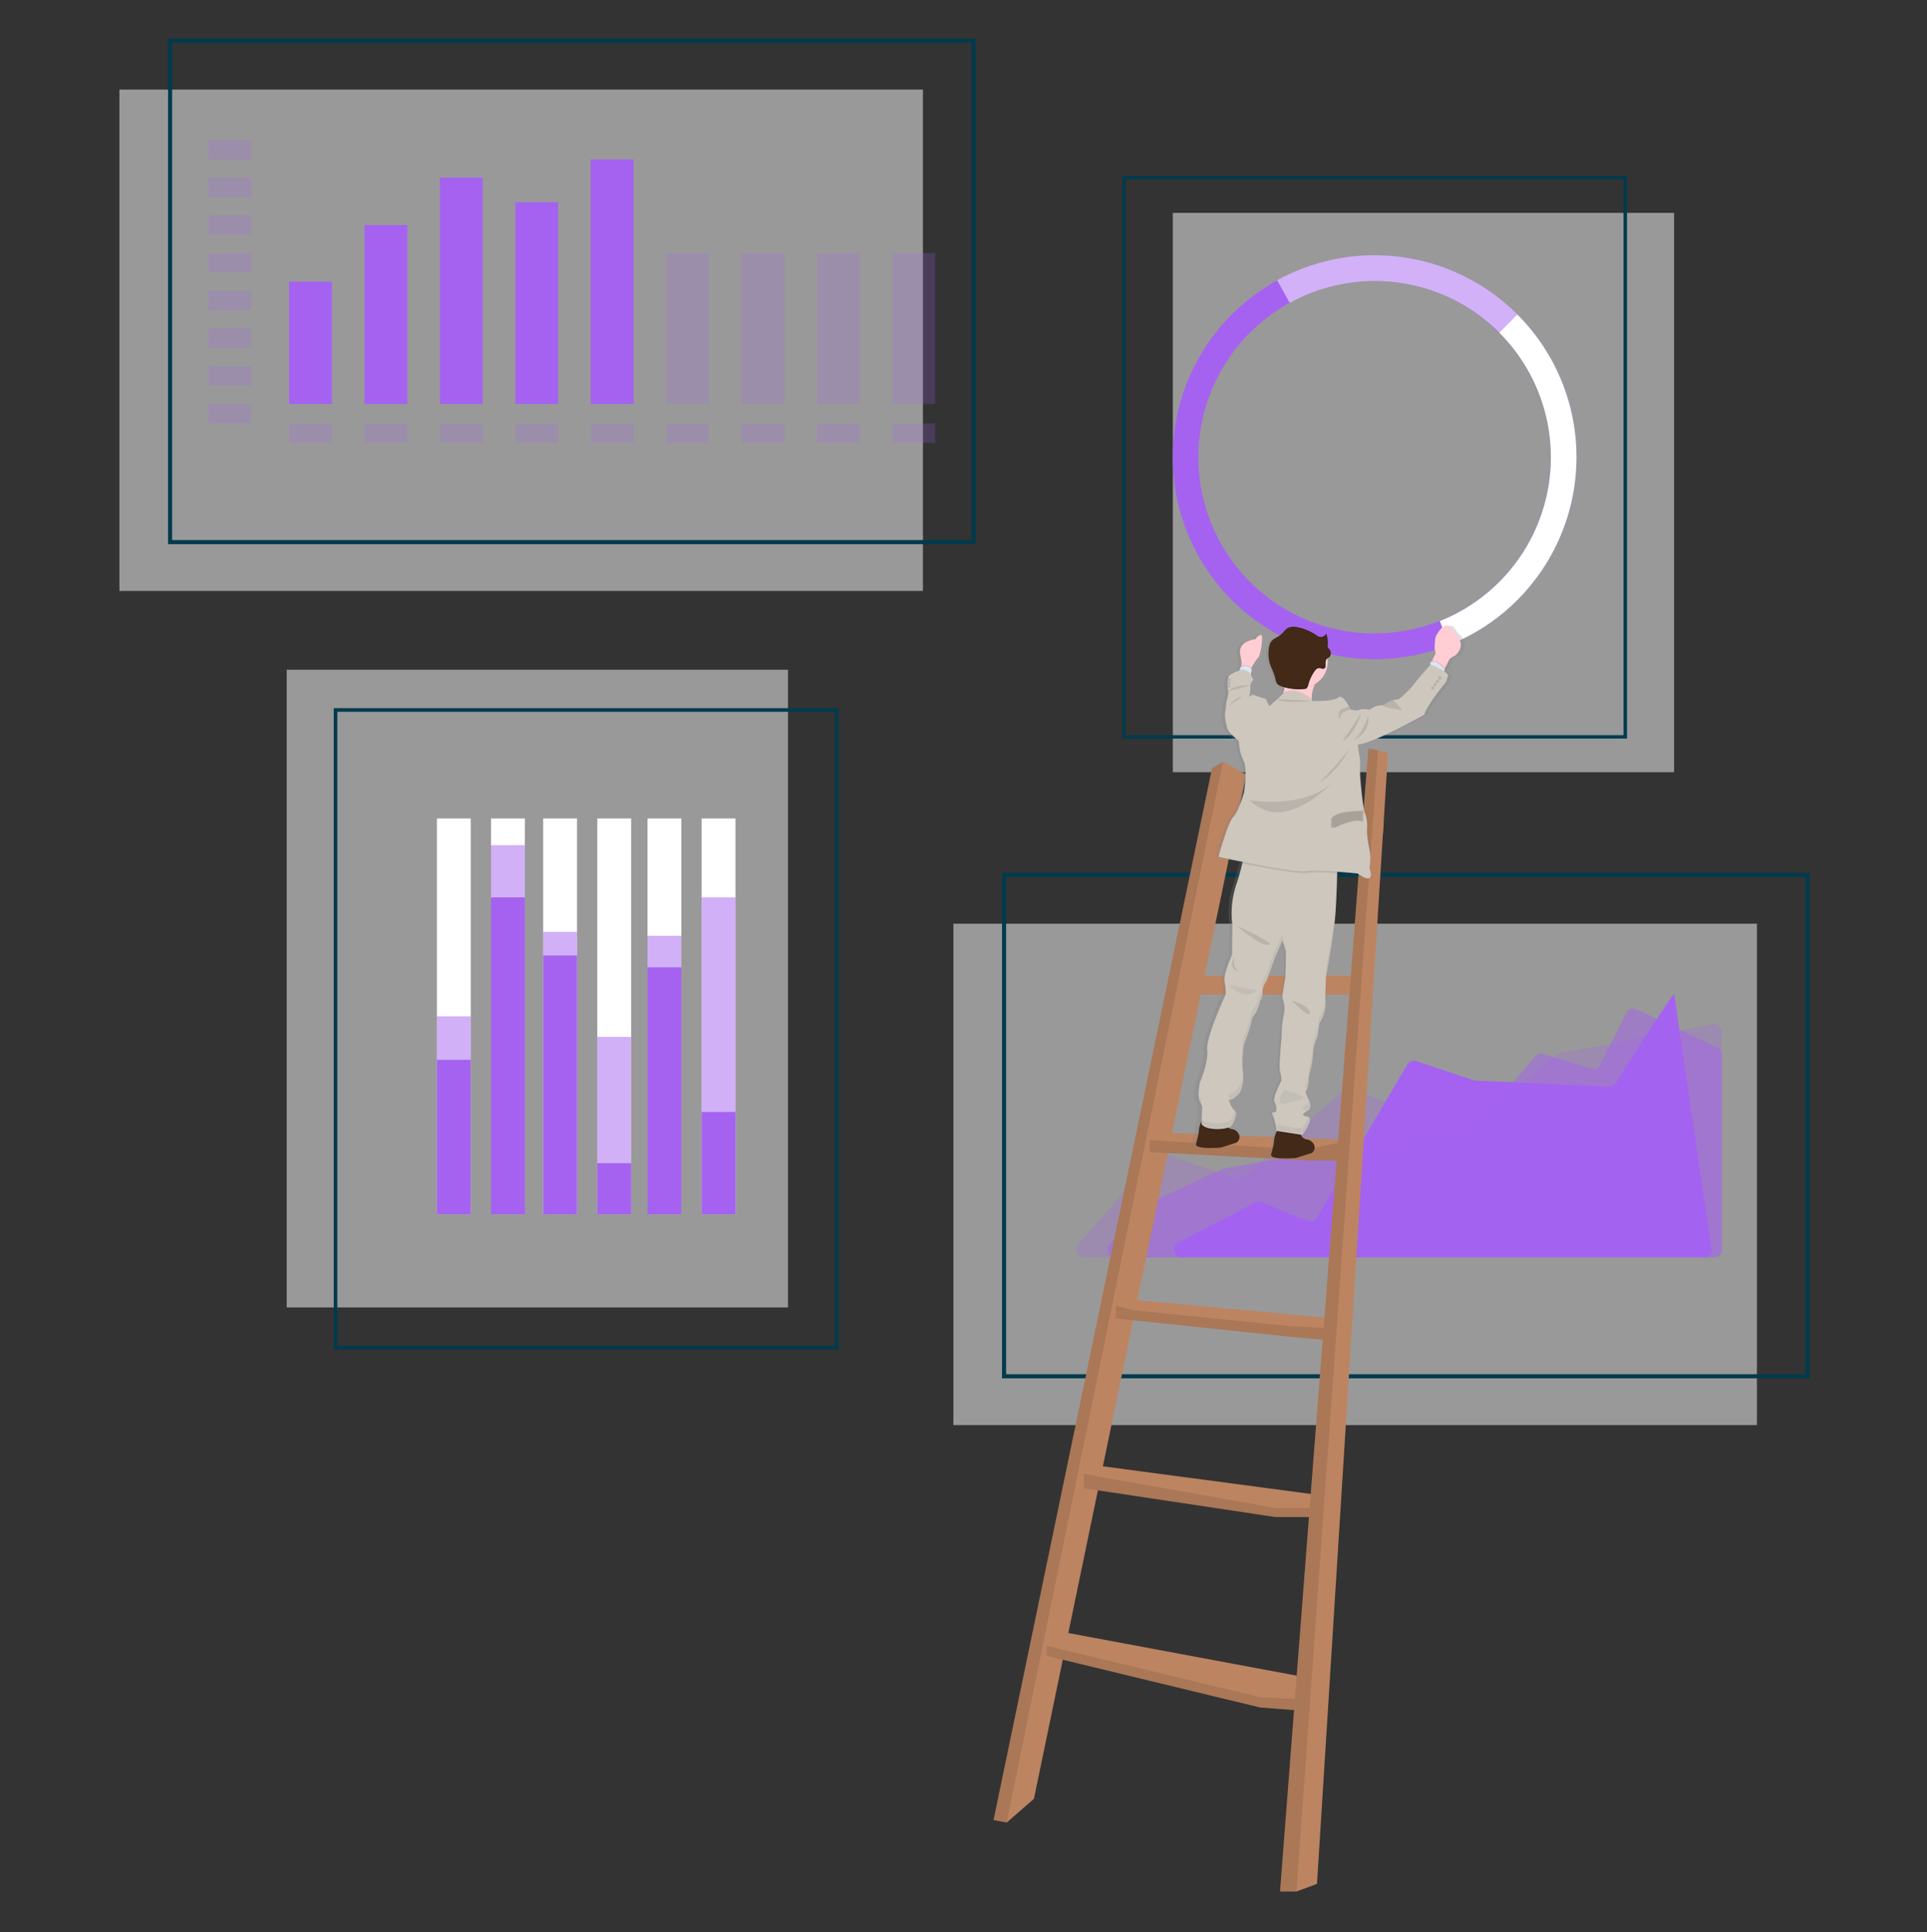 <svg id="Capa_1" data-name="Capa 1" xmlns="http://www.w3.org/2000/svg" xmlns:xlink="http://www.w3.org/1999/xlink" viewBox="0 0 450.38 451.55"><rect x="0" y="0" width="450.38" height="451.55" fill="#333333" stroke="none"/><defs><style>.cls-1{fill:#f0f0f0;opacity:0.54;}.cls-1,.cls-10,.cls-12,.cls-16,.cls-8,.cls-9{isolation:isolate;}.cls-2,.cls-3,.cls-4{fill:none;stroke:#003b4d;stroke-miterlimit:10;}.cls-2{stroke-width:0.96px;}.cls-3{stroke-width:0.85px;}.cls-4{stroke-width:0.8px;}.cls-5{opacity:0.2;}.cls-10,.cls-6,.cls-9{fill:#a562f0;}.cls-7,.cls-8{fill:#fff;}.cls-10,.cls-8{opacity:0.5;}.cls-9{opacity:0.25;}.cls-11{fill:#bd8461;}.cls-12,.cls-20{opacity:0.1;}.cls-13{fill:url(#Degradado_sin_nombre_2);}.cls-14{fill:#432918;}.cls-15{fill:#cdc7be;}.cls-16,.cls-17{opacity:0.05;}.cls-18{fill:#ffcdd3;}.cls-19{fill:#dce6f2;}</style><linearGradient id="Degradado_sin_nombre_2" x1="-2961.75" y1="7372.49" x2="-2961.75" y2="7372.5" gradientTransform="matrix(63.81, 0, 0, -124.51, 189312.78, 911825.49)" gradientUnits="userSpaceOnUse"><stop offset="0" stop-color="gray" stop-opacity="0.25"/><stop offset="0.54" stop-color="gray" stop-opacity="0.12"/><stop offset="1" stop-color="gray" stop-opacity="0.1"/></linearGradient></defs><g id="Grupo_11027" data-name="Grupo 11027"><rect id="Rectángulo_613" data-name="Rectángulo 613" class="cls-1" x="27.91" y="20.93" width="187.8" height="117.16"/><rect id="Rectángulo_614" data-name="Rectángulo 614" class="cls-2" x="39.75" y="9.52" width="187.8" height="117.16"/><rect id="Rectángulo_613-2" data-name="Rectángulo 613-2" class="cls-1" x="67.01" y="156.5" width="117.16" height="149.01"/><rect id="Rectángulo_614-2" data-name="Rectángulo 614-2" class="cls-3" x="78.42" y="165.9" width="117.16" height="149.01"/><rect id="Rectángulo_613-3" data-name="Rectángulo 613-3" class="cls-1" x="222.83" y="215.85" width="187.8" height="117.16"/><rect id="Rectángulo_614-3" data-name="Rectángulo 614-3" class="cls-2" x="234.67" y="204.44" width="187.8" height="117.16"/><rect id="Rectángulo_613-4" data-name="Rectángulo 613-4" class="cls-1" x="274.11" y="49.75" width="117.16" height="130.69"/><rect id="Rectángulo_614-4" data-name="Rectángulo 614-4" class="cls-4" x="262.7" y="41.5" width="117.16" height="130.69"/><g id="Grupo_10700" data-name="Grupo 10700"><g id="Grupo_8133" data-name="Grupo 8133" class="cls-5"><rect id="Rectángulo_319" data-name="Rectángulo 319" class="cls-6" x="48.71" y="32.69" width="10.01" height="4.56"/></g><g id="Grupo_8134" data-name="Grupo 8134" class="cls-5"><rect id="Rectángulo_320" data-name="Rectángulo 320" class="cls-6" x="48.71" y="41.5" width="10.01" height="4.56"/></g><g id="Grupo_8135" data-name="Grupo 8135" class="cls-5"><rect id="Rectángulo_321" data-name="Rectángulo 321" class="cls-6" x="48.71" y="50.32" width="10.01" height="4.56"/></g><g id="Grupo_8136" data-name="Grupo 8136" class="cls-5"><rect id="Rectángulo_322" data-name="Rectángulo 322" class="cls-6" x="48.71" y="59.13" width="10.01" height="4.56"/></g><g id="Grupo_8137" data-name="Grupo 8137" class="cls-5"><rect id="Rectángulo_323" data-name="Rectángulo 323" class="cls-6" x="48.71" y="67.95" width="10.01" height="4.56"/></g><g id="Grupo_8138" data-name="Grupo 8138" class="cls-5"><rect id="Rectángulo_324" data-name="Rectángulo 324" class="cls-6" x="48.71" y="76.76" width="10.01" height="4.56"/></g><g id="Grupo_8139" data-name="Grupo 8139" class="cls-5"><rect id="Rectángulo_325" data-name="Rectángulo 325" class="cls-6" x="48.71" y="85.57" width="10.01" height="4.56"/></g><g id="Grupo_8140" data-name="Grupo 8140" class="cls-5"><rect id="Rectángulo_326" data-name="Rectángulo 326" class="cls-6" x="48.71" y="94.39" width="10.01" height="4.56"/></g><g id="Grupo_8141" data-name="Grupo 8141" class="cls-5"><rect id="Rectángulo_327" data-name="Rectángulo 327" class="cls-6" x="67.56" y="98.95" width="10.01" height="4.56"/></g><g id="Grupo_8142" data-name="Grupo 8142" class="cls-5"><rect id="Rectángulo_328" data-name="Rectángulo 328" class="cls-6" x="85.19" y="98.95" width="10.01" height="4.56"/></g><g id="Grupo_8143" data-name="Grupo 8143" class="cls-5"><rect id="Rectángulo_329" data-name="Rectángulo 329" class="cls-6" x="102.81" y="98.95" width="10.01" height="4.56"/></g><g id="Grupo_8144" data-name="Grupo 8144" class="cls-5"><rect id="Rectángulo_330" data-name="Rectángulo 330" class="cls-6" x="120.44" y="98.95" width="10.01" height="4.56"/></g><g id="Grupo_8145" data-name="Grupo 8145" class="cls-5"><rect id="Rectángulo_331" data-name="Rectángulo 331" class="cls-6" x="138.07" y="98.95" width="10.01" height="4.56"/></g><g id="Grupo_8146" data-name="Grupo 8146" class="cls-5"><rect id="Rectángulo_332" data-name="Rectángulo 332" class="cls-6" x="155.7" y="98.95" width="10.01" height="4.56"/></g><g id="Grupo_8147" data-name="Grupo 8147" class="cls-5"><rect id="Rectángulo_333" data-name="Rectángulo 333" class="cls-6" x="173.33" y="98.95" width="10.01" height="4.56"/></g><g id="Grupo_8148" data-name="Grupo 8148" class="cls-5"><rect id="Rectángulo_334" data-name="Rectángulo 334" class="cls-6" x="190.96" y="98.95" width="10.01" height="4.56"/></g><g id="Grupo_8149" data-name="Grupo 8149" class="cls-5"><rect id="Rectángulo_335" data-name="Rectángulo 335" class="cls-6" x="208.58" y="98.95" width="10.01" height="4.56"/></g><rect id="Rectángulo_336" data-name="Rectángulo 336" class="cls-6" x="67.56" y="65.82" width="10.01" height="28.57"/><rect id="Rectángulo_337" data-name="Rectángulo 337" class="cls-6" x="85.19" y="52.6" width="10.01" height="41.79"/><rect id="Rectángulo_338" data-name="Rectángulo 338" class="cls-6" x="102.81" y="41.5" width="10.01" height="52.89"/><rect id="Rectángulo_339" data-name="Rectángulo 339" class="cls-6" x="120.44" y="47.25" width="10.01" height="47.13"/><rect id="Rectángulo_340" data-name="Rectángulo 340" class="cls-6" x="138.07" y="37.25" width="10.01" height="57.14"/><g id="Grupo_8150" data-name="Grupo 8150" class="cls-5"><rect id="Rectángulo_341" data-name="Rectángulo 341" class="cls-6" x="155.7" y="59.13" width="10.01" height="35.26"/></g><g id="Grupo_8151" data-name="Grupo 8151" class="cls-5"><rect id="Rectángulo_342" data-name="Rectángulo 342" class="cls-6" x="173.33" y="59.13" width="10.01" height="35.26"/></g><g id="Grupo_8152" data-name="Grupo 8152" class="cls-5"><rect id="Rectángulo_343" data-name="Rectángulo 343" class="cls-6" x="190.96" y="59.13" width="10.01" height="35.26"/></g><g id="Grupo_8153" data-name="Grupo 8153" class="cls-5"><rect id="Rectángulo_344" data-name="Rectángulo 344" class="cls-6" x="208.58" y="59.13" width="10.01" height="35.26"/></g></g><g id="Grupo_10701" data-name="Grupo 10701"><path id="Trazado_35048" data-name="Trazado 35048" class="cls-6" d="M321.28,59.66a47.19,47.19,0,1,0,47.19,47.19,47.18,47.18,0,0,0-47.19-47.19Zm0,88.38a41.19,41.19,0,1,1,41.19-41.19A41.2,41.2,0,0,1,321.28,148Z"/><path id="Trazado_35049" data-name="Trazado 35049" class="cls-7" d="M368.46,106.85a47.06,47.06,0,0,0-13.82-33.36h0l-4.23,4.24a41.2,41.2,0,0,1-13.9,67.4l2.21,5.57A47.22,47.22,0,0,0,368.46,106.85Z"/><path id="Trazado_35050" data-name="Trazado 35050" class="cls-8" d="M298.53,65.52l2.9,5.26a41.2,41.2,0,0,1,49,6.94l4.23-4.23v0a47.22,47.22,0,0,0-56.16-8Z"/></g><g id="Grupo_10702" data-name="Grupo 10702"><path id="Trazado_35051" data-name="Trazado 35051" class="cls-9" d="M252,290.78l18-20.67a1.83,1.83,0,0,1,2-.53l16.89,5.81a1.84,1.84,0,0,0,1.8-.35L314,254.82a1.82,1.82,0,0,1,1.83-.34l25.43,9.14a1.82,1.82,0,0,0,1.78-.3l21.06-17A1.8,1.8,0,0,1,365,246l35.29-6.68a1.85,1.85,0,0,1,2.15,1.47h0a1.87,1.87,0,0,1,0,.34V292h0a1.85,1.85,0,0,1-1.84,1.84H253.38a1.84,1.84,0,0,1-1.39-3.05Z"/><path id="Trazado_35052" data-name="Trazado 35052" class="cls-6" d="M295,281l10.57,4.28a1.83,1.83,0,0,0,2.28-.77l21.05-35.72a1.83,1.83,0,0,1,2.17-.81l13.47,4.47a2.1,2.1,0,0,0,.5.09l31,1.38a1.85,1.85,0,0,0,1.64-.85c2.64-4.2,13.66-21.59,13.66-20.8S398.42,281,400,291.72a1.83,1.83,0,0,1-1.55,2.09h0l-.27,0H276.3a1.84,1.84,0,0,1-1.84-1.84,1.82,1.82,0,0,1,1-1.63l18-9.32A1.81,1.81,0,0,1,295,281Z"/><path id="Trazado_35053" data-name="Trazado 35053" class="cls-10" d="M259.36,290.81l7.07-8.47a1.88,1.88,0,0,1,.63-.49l18.6-8.69a1.59,1.59,0,0,1,.47-.14l27-4.6.18,0,28-2a1.89,1.89,0,0,0,1.27-.64l16.29-19a1.83,1.83,0,0,1,2-.54c3.2,1.08,11.92,4,12.41,3.54s4.95-9.36,6.81-13.09a1.83,1.83,0,0,1,2.43-.83l18.83,8.94a1.85,1.85,0,0,1,1.05,1.66V292a1.83,1.83,0,0,1-1.83,1.84H260.77a1.85,1.85,0,0,1-1.84-1.83A1.89,1.89,0,0,1,259.36,290.81Z"/></g><g id="Grupo_10703" data-name="Grupo 10703"><rect id="Rectángulo_24451" data-name="Rectángulo 24451" class="cls-7" x="102.11" y="191.26" width="7.91" height="92.49"/><rect id="Rectángulo_24452" data-name="Rectángulo 24452" class="cls-10" x="102.11" y="237.5" width="7.91" height="46.24"/><rect id="Rectángulo_24453" data-name="Rectángulo 24453" class="cls-6" x="102.11" y="247.65" width="7.91" height="36.1"/><rect id="Rectángulo_24454" data-name="Rectángulo 24454" class="cls-7" x="114.76" y="191.26" width="7.91" height="92.49"/><rect id="Rectángulo_24455" data-name="Rectángulo 24455" class="cls-10" x="114.76" y="197.5" width="7.91" height="86.24"/><rect id="Rectángulo_24456" data-name="Rectángulo 24456" class="cls-6" x="114.76" y="209.7" width="7.91" height="74.05"/><rect id="Rectángulo_24457" data-name="Rectángulo 24457" class="cls-7" x="126.95" y="191.26" width="7.91" height="92.49"/><rect id="Rectángulo_24458" data-name="Rectángulo 24458" class="cls-10" x="126.95" y="217.75" width="7.91" height="66"/><rect id="Rectángulo_24459" data-name="Rectángulo 24459" class="cls-6" x="126.95" y="223.27" width="7.91" height="60.48"/><rect id="Rectángulo_24460" data-name="Rectángulo 24460" class="cls-7" x="139.6" y="191.26" width="7.91" height="92.49"/><rect id="Rectángulo_24461" data-name="Rectángulo 24461" class="cls-10" x="139.6" y="242.3" width="7.91" height="41.45"/><rect id="Rectángulo_24462" data-name="Rectángulo 24462" class="cls-6" x="139.6" y="271.8" width="7.91" height="11.95"/><rect id="Rectángulo_24463" data-name="Rectángulo 24463" class="cls-7" x="151.33" y="191.26" width="7.91" height="92.49"/><rect id="Rectángulo_24464" data-name="Rectángulo 24464" class="cls-10" x="151.33" y="218.67" width="7.91" height="65.08"/><rect id="Rectángulo_24465" data-name="Rectángulo 24465" class="cls-6" x="151.33" y="226.03" width="7.91" height="57.72"/><rect id="Rectángulo_24466" data-name="Rectángulo 24466" class="cls-7" x="163.99" y="191.26" width="7.91" height="92.49"/><rect id="Rectángulo_24467" data-name="Rectángulo 24467" class="cls-10" x="163.99" y="209.7" width="7.91" height="74.05"/><rect id="Rectángulo_24468" data-name="Rectángulo 24468" class="cls-6" x="163.99" y="259.84" width="7.91" height="23.9"/></g></g><g id="Grupo_9863" data-name="Grupo 9863"><g id="Grupo_7655" data-name="Grupo 7655"><path id="Trazado_9619" data-name="Trazado 9619" class="cls-11" d="M291.29,181,285.84,178l-2.56,1.53L232.21,425.31l3.06.58,6.38-5.54Z"/><path id="Trazado_9620" data-name="Trazado 9620" class="cls-12" d="M285.84,178,235.27,425.89l-3.06-.58,51.07-245.83Z"/><path id="Trazado_9621" data-name="Trazado 9621" class="cls-11" d="M323.43,191.39l-38.87,3.72v3l38.66-3.37Z"/><path id="Trazado_9622" data-name="Trazado 9622" class="cls-11" d="M319.31,228H278.09v4.4h41.75Z"/><path id="Trazado_9623" data-name="Trazado 9623" class="cls-11" d="M315.53,266.41l-41.61-1.66-5.21,1.66v2.82l37,1.94h9.5Z"/><path id="Trazado_9624" data-name="Trazado 9624" class="cls-12" d="M305.16,268.7l-36.44-2.29v2.81l37,1.95Z"/><path id="Trazado_9625" data-name="Trazado 9625" class="cls-12" d="M315.53,266.41l-10.37,2.29.53,2.47h9.5Z"/><path id="Trazado_9626" data-name="Trazado 9626" class="cls-11" d="M311.76,308.08l-45.94-4.26-5.06,1.32v2.94l41,4.31,10,.88Z"/><path id="Trazado_9627" data-name="Trazado 9627" class="cls-12" d="M302,309.92l-36.65-3.69-4.56-1.09v2.94l41,4.31Z"/><path id="Trazado_9628" data-name="Trazado 9628" class="cls-12" d="M312.38,310.45,302,309.91l-.17,2.47,10,.89Z"/><path id="Trazado_9629" data-name="Trazado 9629" class="cls-11" d="M309.58,349.53l-51.81-6.89-4.44,1.77v3.36l44.7,6.72h10.5Z"/><path id="Trazado_9630" data-name="Trazado 9630" class="cls-12" d="M298,352.36l-44.7-7.95v3.36l44.7,6.72Z"/><path id="Trazado_9631" data-name="Trazado 9631" class="cls-12" d="M309,352.42,298,352.37v2.12h10.5Z"/><path id="Trazado_9632" data-name="Trazado 9632" class="cls-11" d="M306.52,392.2l-56.83-10.6-5,3v2.34L294.52,399l10.28.78Z"/><path id="Trazado_9633" data-name="Trazado 9633" class="cls-12" d="M294.53,396.59l-49.87-12v2.34L294.53,399Z"/><path id="Trazado_9634" data-name="Trazado 9634" class="cls-12" d="M305.4,397.13l-10.88-.54V399l10.28.78Z"/><path id="Trazado_9635" data-name="Trazado 9635" class="cls-11" d="M319.81,174.88l4.6,1-16.6,264.34L303,442h-3.83Z"/><path id="Trazado_9636" data-name="Trazado 9636" class="cls-12" d="M322.05,175.38,303,442h-3.83l20.68-267.16Z"/><path id="Trazado_9637" data-name="Trazado 9637" class="cls-13" d="M278.56,267.26c.39-1.42.64-2.65.64-2.65a5.61,5.61,0,0,1,.73-2.71v-.38h0l.11-2.89a10,10,0,0,0-.68-1.54c-.48-.92.17-4.24.17-4.24s2.12-4.61,1.75-7.6,4.46-13,4.46-13a12.14,12.14,0,0,0-.3-2.94,2.09,2.09,0,0,1,0-.61v-.08h0a22.91,22.91,0,0,1,1.84-5.57l.06-7a20.53,20.53,0,0,1,1-9.64c.64-1.91,1.06-3.44,1.33-4.63l.09-.38c-3.3-.64-5.84-1.16-5.84-1.16s2.24-8,3.6-9.34,2.56-5.75,2.56-5.75.9-5.67-.13-7.38a11,11,0,0,1-1.06-4.58s-2.43-1.91-2.71-2.73a13.11,13.11,0,0,1-.69-3.61c0-1,.38-1.8.3-2.31s.82-2.39.43-3.31a2.41,2.41,0,0,1-.13-.88v0h0a11.65,11.65,0,0,1,.31-2.35,6.59,6.59,0,0,1,2.52-1.23l.06-.21.17-.57.24-.13v-.2l.06-.81-.32-1.86c-.65-3.23,3.64-3.54,3.64-3.54a2.24,2.24,0,0,1,1.29-1c.86-.27,0,4.81-.46,5.12a20.71,20.71,0,0,0-1.79,2.57h0l-.07.13.19.21-.21,1.1,0,.17a4.38,4.38,0,0,1,.63,1.19,2.47,2.47,0,0,0-.69,1.78,5.67,5.67,0,0,1-.34,2.2c.05,0,.62-.62,1.16-.45l2.05.68s1.14.25,1,.5.72,1.39.72,1.39l3.18-2.8c0-.09.07-.17.1-.26a6.92,6.92,0,0,0,.31-1.27,7,7,0,0,1-1-.35,2.09,2.09,0,0,1-.83-.58,3.2,3.2,0,0,1-.43-1.34,20.11,20.11,0,0,0-1.06-2.59,8.31,8.31,0,0,1-.44-4.6,3,3,0,0,1,.53-1.32c.53-.67,1.45-.92,2.12-1.45s1.14-1.35,1.93-1.73a3.71,3.71,0,0,1,2.35-.12,12.68,12.68,0,0,1,4.33,1.8,2.22,2.22,0,0,0,1.44.53,2,2,0,0,0,1.06-.74v0l0,0a5.41,5.41,0,0,1,.39,2.32,2.31,2.31,0,0,1,0,.37V151h0a.49.49,0,0,0,0,.17,1.17,1.17,0,0,0,.27.42,2.71,2.71,0,0,1,.24.35s0-.08,0-.12a1.79,1.79,0,0,1,.29,1,1,1,0,0,1-.26.69,3.94,3.94,0,0,1-.53.38,5,5,0,0,1,.05,1,5.94,5.94,0,0,1-3.09,5l-.12.26a7.49,7.49,0,0,0-.69,3.33.73.73,0,0,0,0,.25l.1.13h0s5.07.25,6.32-.79,2.91,2.76,2.91,2.76,1.81.42,2.19.08,2.5.05,2.5.05a4.57,4.57,0,0,1,3.21-1.06,9.85,9.85,0,0,1,2.38-1.2h.07a2.63,2.63,0,0,1,1.15-.1,23,23,0,0,0,3.35-3c.77-1.08,4.4-5.06,4.42-5.07v-.2l.06-.6.31,0,.08-.2a11.14,11.14,0,0,1,.8-1.67s0-.75-.18-.95a14.69,14.69,0,0,1,.2-3s2.45-5.17,4.32-1.16c0,0,3.71,2.68.4,5.52,0,0-1.3.57-1.5,1.06-.13.32-.6,1.19-.91,1.77l-.15.26,0,0-.07.49V157c.59.37,1,.72.87,1a6.14,6.14,0,0,0-.42,1.34s-4.63,5.37-5.3,7.72c0,0-12.13,6.6-16.05,6.94l.53,3.55s.12,2.12.05,2.87.3,4.2.3,4.2.49,5.07,1,5.79.33,3.75.33,3.75a25.14,25.14,0,0,0,.61,4.31,11.06,11.06,0,0,1,0,4.29s1.8,4.6-2.81,1.35c0,0-2.32-.24-5-.44v1.38c-.07,2.6-.19,6.18-.41,8.88-.39,4.78-2.22,14.19-2.22,14.19l-.18,4.78a6.91,6.91,0,0,1,.09,1.36,8.9,8.9,0,0,1-1.46,4.72l-.49,3.18a12,12,0,0,0-1,3.3c0,.1,0,.2,0,.31a1.93,1.93,0,0,1,0,.48,25.91,25.91,0,0,1-1,4.86s-.18,3.47-.72,3.65.53,2,.81,2.56v-.1l.06.11a2.61,2.61,0,0,1,.13.88,1.25,1.25,0,0,1-.63,1.2c-1,.57-1.56,1.06-.73,1.29a9.28,9.28,0,0,1,.91.22s0-.08.05-.11a.53.53,0,0,1,.32.62,2.71,2.71,0,0,1-.36,1.17,12.58,12.58,0,0,1-1.51,2.51l-.4-.06a2.26,2.26,0,0,0,.22.44,1.61,1.61,0,0,0,.57.53,1.93,1.93,0,0,0,.7.27,2,2,0,0,1,1.45.78,1.54,1.54,0,0,1,0,2.16,2.61,2.61,0,0,1-.27.22l-3.78,1.14s-6.4.52-6-.9.66-2.65.66-2.65a5.58,5.58,0,0,1,.61-2.53,2.82,2.82,0,0,1,.24-.36l-.22,0a11.84,11.84,0,0,0-.95-3.83c-.14-.14-.17-.25-.13-.33s.11-.27.32-.32a.65.65,0,0,0,0,.13,2.68,2.68,0,0,1,.63-.05s.27-1.66-.39-2.29a.67.67,0,0,1-.11-.5,3.1,3.1,0,0,1,.1-.67v0a24.65,24.65,0,0,1,1.65-3.85,4.94,4.94,0,0,0-.29-2.12c-.4-.61.37-8.2.37-8.2a25,25,0,0,1,.53-5.39,6.09,6.09,0,0,0-.44-3.74v-.1h0s0-.23.09-.58v0c.14-1,.41-2.73.59-3.54.24-1.16.2-6.7.2-6.7l-.85-2.4-1.82,4-2,5.37a4.62,4.62,0,0,0-1,2.28v.17a3.91,3.91,0,0,1-.62,2.28,8.61,8.61,0,0,1-1.32,3.19,2.85,2.85,0,0,0-.8,1.88,32,32,0,0,1-1.47,4.33,6.54,6.54,0,0,0-.47,2.51h0v.15s-.17,1.32-.21,2.45v.36a4.05,4.05,0,0,0,.12.85v-.14a10.13,10.13,0,0,1,.18,2.33,6,6,0,0,1-1.15,3.82c-1.46,1.56-2.34,1.33-2.34,1.33s.6,2,1.42,2.47a.27.27,0,0,1,.08.07v-.12a1,1,0,0,1,.22.76A5.36,5.36,0,0,1,287,263a1.64,1.64,0,0,1-.72.39l.13.08a2.49,2.49,0,0,0,.28.15,1.45,1.45,0,0,0,.42.12,2,2,0,0,1,1.45.78,1.53,1.53,0,0,1,0,2.17,1.33,1.33,0,0,1-.26.21l-3.77,1.14S278.16,268.69,278.56,267.26Z"/><path id="Trazado_9638" data-name="Trazado 9638" class="cls-14" d="M302.91,270.58l3.65-1.14a1.56,1.56,0,0,0,.44-2.17h0a1.2,1.2,0,0,0-.17-.21,2,2,0,0,0-1.4-.78,1.88,1.88,0,0,1-1.22-.8,2.78,2.78,0,0,1-.35-1.41s-3.91-1.31-5-.19a2.9,2.9,0,0,0-.53.68,5.84,5.84,0,0,0-.6,2.53s-.25,1.25-.63,2.65S302.91,270.58,302.91,270.58Z"/><path id="Trazado_9639" data-name="Trazado 9639" class="cls-14" d="M285.35,268.16,289,267a1.57,1.57,0,0,0,.43-2.18,1,1,0,0,0-.16-.2,1.87,1.87,0,0,0-1.4-.77,1.51,1.51,0,0,1-.41-.13l-.27-.15a2.29,2.29,0,0,1-.91-1.95s-3.9-1.31-5-.19a2.83,2.83,0,0,0-.4.5,5.82,5.82,0,0,0-.71,2.71s-.25,1.25-.63,2.65S285.35,268.16,285.35,268.16Z"/><path id="Trazado_9640" data-name="Trazado 9640" class="cls-12" d="M298.8,263.87a2.54,2.54,0,0,0-.53.69h0l5.9.91a2.67,2.67,0,0,1-.36-1.41S299.93,262.75,298.8,263.87Z"/><path id="Trazado_9641" data-name="Trazado 9641" class="cls-12" d="M280.84,261.92l0,1.1c.87,1.56,5.33,1.4,6.66.69a1.17,1.17,0,0,1-.27-.15,2.29,2.29,0,0,1-.91-1.95s-3.91-1.31-5-.19A3.25,3.25,0,0,0,280.84,261.92Z"/><path id="Trazado_9642" data-name="Trazado 9642" class="cls-15" d="M280.32,257.11a9.37,9.37,0,0,1,.65,1.53l-.15,4c.94,1.7,6.2,1.35,6.94.47s1.59-3.22.8-3.65-1.37-2.48-1.37-2.48.85.24,2.27-1.32,1.16-5.15.94-6a18.44,18.44,0,0,1,.14-3.71,7.51,7.51,0,0,1,.46-2.65,34.29,34.29,0,0,0,1.43-4.33,3,3,0,0,1,.77-1.88,8.58,8.58,0,0,0,1.29-3.18,3.34,3.34,0,0,0,.59-2.12,4.35,4.35,0,0,1,.95-2.59l1.93-5.38,1.76-4,.82,2.4s0,5.55-.21,6.7-.67,4.21-.67,4.21a6.2,6.2,0,0,1,.42,3.75,26.22,26.22,0,0,0-.53,5.37s-.75,7.6-.37,8.21a4.78,4.78,0,0,1,.27,2.12s-2.23,4.36-1.59,5,.37,2.28.37,2.28-1.41-.06-.83.58a11.92,11.92,0,0,1,.91,3.82l6.07.94a12.92,12.92,0,0,0,1.46-2.52c.87-1.83-.09-1.67-.89-1.9s-.27-.72.71-1.28.48-1.95.48-1.95-1.37-2.53-.86-2.7.7-3.66.7-3.66a22.46,22.46,0,0,0,.95-5.21,9.9,9.9,0,0,1,1-3.74l.47-3.19a8.71,8.71,0,0,0,1.34-5.94l.19-4.89s1.77-9.42,2.16-14.19c.25-3.06.37-7.24.44-9.86,0-1.46,0-2.43,0-2.43l-21.67-3.12a18.34,18.34,0,0,1-.53,3.22c-.27,1.19-.67,2.72-1.3,4.63a21.22,21.22,0,0,0-1,9.65l-.07,7s-2.12,4.62-1.75,6.24a13.77,13.77,0,0,1,.29,2.94s-4.68,10.07-4.34,13-1.7,7.6-1.7,7.6S279.85,256.18,280.32,257.11Z"/><path id="Trazado_9643" data-name="Trazado 9643" class="cls-16" d="M293.78,231.34l-6.59-1.13S290.79,234.18,293.78,231.34Z"/><path id="Trazado_9644" data-name="Trazado 9644" class="cls-12" d="M288.4,223.77s-.32,2.33,1.05,3.27C289.48,227,286.93,226.54,288.4,223.77Z"/><path id="Trazado_9645" data-name="Trazado 9645" class="cls-12" d="M289.08,216.34s5.36,4.77,7.39,4.46S289.08,216.34,289.08,216.34Z"/><path id="Trazado_9646" data-name="Trazado 9646" class="cls-12" d="M301.9,233.8s4.17,1.12,4.24,2.81S301.9,233.8,301.9,233.8Z"/><path id="Trazado_9647" data-name="Trazado 9647" class="cls-16" d="M300.17,254.77s5.9,1.34,4.18,2a28.91,28.91,0,0,1-4.5,1.18S297.93,258,300.17,254.77Z"/><g id="Grupo_2674" data-name="Grupo 2674" class="cls-17"><path id="Trazado_9648" data-name="Trazado 9648" d="M305.51,258a1.21,1.21,0,0,0,.58-.84l.05.11s.5,1.38-.48,1.94l-.32.2c-.17,0-.36-.07-.53-.12C304,259.09,304.53,258.61,305.51,258Z"/><path id="Trazado_9649" data-name="Trazado 9649" d="M297.87,257.34c-.16-.15-.14-.53,0-1.06a3,3,0,0,1,.29,1.47A1.46,1.46,0,0,0,297.87,257.34Z"/><path id="Trazado_9650" data-name="Trazado 9650" d="M299.75,232.32a6.56,6.56,0,0,1,.33,1.87,8.19,8.19,0,0,0-.41-1.3Z"/><path id="Trazado_9651" data-name="Trazado 9651" d="M286.24,229.15a2.54,2.54,0,0,1,0-.55c.06.38.1.73.12,1.06A3.59,3.59,0,0,0,286.24,229.15Z"/><path id="Trazado_9652" data-name="Trazado 9652" d="M299.2,250.23a3.5,3.5,0,0,1-.11-1.12,3.79,3.79,0,0,1,.24,1.42A1.6,1.6,0,0,0,299.2,250.23Z"/><path id="Trazado_9653" data-name="Trazado 9653" d="M297.59,259.67a19.69,19.69,0,0,1,.58,3.12l6.06.94a12.4,12.4,0,0,0,1.47-2.51c.07-.14.13-.28.19-.43.35.18.49.56,0,1.65a12.92,12.92,0,0,1-1.46,2.52l-6.06-.95a12.48,12.48,0,0,0-.91-3.81C297.12,259.89,297.32,259.75,297.59,259.67Z"/><path id="Trazado_9654" data-name="Trazado 9654" d="M306,251s-.18,3.47-.7,3.65h0c-.23-.59-.38-1.14-.15-1.22.53-.19.69-3.66.69-3.66a22,22,0,0,0,1-5.21,10.32,10.32,0,0,1,1-3.74l.48-3.19a8.72,8.72,0,0,0,1.34-6l.19-4.88s1.77-9.42,2.15-14.19c.25-3.06.38-7.24.44-9.86,0-.47,0-.89,0-1.24h.18s0,1,0,2.44c-.06,2.6-.19,6.79-.44,9.85-.38,4.78-2.16,14.19-2.16,14.19l-.19,4.89a8.72,8.72,0,0,1-1.37,6l-.47,3.18a10.37,10.37,0,0,0-.95,3.75A22.9,22.9,0,0,1,306,251Z"/><path id="Trazado_9655" data-name="Trazado 9655" d="M287.61,261.74a6,6,0,0,0,1.06-2.36c.6.59-.2,2.75-.9,3.58s-6,1.23-6.94-.47l0-1C282.17,262.93,286.91,262.57,287.61,261.74Z"/><path id="Trazado_9656" data-name="Trazado 9656" d="M280.17,255.76a9.37,9.37,0,0,1,.65,1.53l0,.7a10.52,10.52,0,0,0-.46-1,3.2,3.2,0,0,1-.17-1.26Z"/><path id="Trazado_9657" data-name="Trazado 9657" d="M287.49,256.83a8.47,8.47,0,0,1-.45-1.22s.84.24,2.27-1.32a6.94,6.94,0,0,0,1.06-4.78c.22.87.49,4.46-.93,6A3.57,3.57,0,0,1,287.49,256.83Z"/><path id="Trazado_9658" data-name="Trazado 9658" d="M290.55,245.76a27.15,27.15,0,0,0-.22,3,1.86,1.86,0,0,0-.09-.47,17.71,17.71,0,0,1,.15-3.71,7.51,7.51,0,0,1,.46-2.65,34.83,34.83,0,0,0,1.43-4.33,2.92,2.92,0,0,1,.78-1.88,8.78,8.78,0,0,0,1.27-3.18,3.22,3.22,0,0,0,.59-2.12,4.43,4.43,0,0,1,1-2.59l1.92-5.37,1.77-4,.82,2.36v.76l-.66-1.95-1.78,4L296,229a4.42,4.42,0,0,0-.95,2.59,3.33,3.33,0,0,1-.58,2.12,8.19,8.19,0,0,1-1.29,3.18,2.93,2.93,0,0,0-.77,1.88,34.43,34.43,0,0,1-1.43,4.34A7.62,7.62,0,0,0,290.55,245.76Z"/></g><path id="Trazado_9659" data-name="Trazado 9659" class="cls-18" d="M289.88,152.94l.31,1.85-.05.82-.05.6,2.1.3.25-.42h0a19.68,19.68,0,0,1,1.73-2.58c.4-.31,1.3-5.4.45-5.13a2.21,2.21,0,0,0-1.21,1S289.25,149.71,289.88,152.94Z"/><path id="Trazado_9660" data-name="Trazado 9660" class="cls-12" d="M290.1,156.21l2.09.3.26-.42h0a1.86,1.86,0,0,0-2.31-.48Z"/><path id="Trazado_9661" data-name="Trazado 9661" class="cls-19" d="M289.53,157.18l2.75.76.07-.42.2-1.1a1.92,1.92,0,0,0-2.65-.47l-.16.56Z"/><path id="Trazado_9662" data-name="Trazado 9662" class="cls-18" d="M334.57,154.86l2.9,1.7.29-.53c.3-.58.76-1.45.88-1.77.2-.48,1.45-1.06,1.45-1.06,3.21-2.84-.38-5.52-.38-5.52-1.8-4-4.19,1.17-4.19,1.17a14,14,0,0,0-.2,3c.21.2.18.95.18.95a12.11,12.11,0,0,0-.78,1.67C334.63,154.71,334.57,154.86,334.57,154.86Z"/><path id="Trazado_9663" data-name="Trazado 9663" class="cls-12" d="M334.57,154.86l2.9,1.7.29-.53c-.4-.37-1.84-1.63-2.33-1.6a2.73,2.73,0,0,1-.7,0C334.63,154.71,334.57,154.86,334.57,154.86Z"/><path id="Trazado_9664" data-name="Trazado 9664" class="cls-19" d="M334.24,155.77l3.25,1.73.1-.71.07-.49s-1.87-1.73-2.44-1.69a2.83,2.83,0,0,1-.87,0l-.06.6Z"/><path id="Trazado_9665" data-name="Trazado 9665" class="cls-18" d="M297.47,165.46s14.43,2.19,11.76,1.21a3.59,3.59,0,0,1-2.65-3.25,7.68,7.68,0,0,1,.67-3.34,13.78,13.78,0,0,1,1.39-2.56s-10.85-6.52-8.84-.9a8.86,8.86,0,0,1,.53,2.65,7.44,7.44,0,0,1-.39,2.65A7.93,7.93,0,0,1,297.47,165.46Z"/><path id="Trazado_9666" data-name="Trazado 9666" class="cls-12" d="M299.77,156.62a8.92,8.92,0,0,1,.53,2.65,5.12,5.12,0,0,0,3.63,1,6.44,6.44,0,0,0,3.29-.14,14.88,14.88,0,0,1,1.4-2.57S297.77,151,299.77,156.62Z"/><circle id="Elipse_3037" data-name="Elipse 3037" class="cls-18" cx="304.34" cy="154.63" r="6"/><path id="Trazado_9667" data-name="Trazado 9667" class="cls-12" d="M297.47,165.46s14.43,2.19,11.76,1.21a3.59,3.59,0,0,1-2.65-3.25,8,8,0,0,0-3-1.77,4.34,4.34,0,0,0-2.62-.14,3.45,3.45,0,0,0-1,.41A8,8,0,0,1,297.47,165.46Z"/><path id="Trazado_9668" data-name="Trazado 9668" class="cls-12" d="M289.53,157.18l2.75.76.07-.42a2.46,2.46,0,0,0-2.65-1Z"/><path id="Trazado_9669" data-name="Trazado 9669" class="cls-12" d="M334.24,155.77l3.25,1.73.09-.71a22.27,22.27,0,0,0-3.3-1.59Z"/><path id="Trazado_9670" data-name="Trazado 9670" class="cls-12" d="M290.31,201.76c5.58,1.1,13.53,2.57,14.81,2.23a36.75,36.75,0,0,1,7.34.1c0-1.46,0-2.43,0-2.43l-21.66-3.11A18.38,18.38,0,0,1,290.31,201.76Z"/><path id="Trazado_9671" data-name="Trazado 9671" class="cls-15" d="M284.78,200.23s18.37,3.89,20.38,3.36,12.19.53,12.19.53c4.46,3.25,2.72-1.36,2.72-1.36a11.06,11.06,0,0,0,0-4.29,26.26,26.26,0,0,1-.6-4.32,9.82,9.82,0,0,0-.3-3.74c-.53-.73-1-5.79-1-5.79s-.37-3.44-.3-4.19,0-2.88,0-2.88l-.52-3.55c3.79-.36,15.54-7,15.54-7,.65-2.34,5.15-7.72,5.15-7.72a5.3,5.3,0,0,1,.4-1.34c.33-.8-4.14-2.59-4.14-2.59s-3.53,4-4.28,5.09a22.89,22.89,0,0,1-3.25,3.05,2.33,2.33,0,0,0-1.11.1h-.06a9,9,0,0,0-2.3,1.21,4.36,4.36,0,0,0-3.11,1.06s-2.06-.38-2.43,0-2.12-.08-2.12-.08S314,162,312.79,163s-6.11.8-6.11.8a7.18,7.18,0,0,0-3.18-1.94,4.38,4.38,0,0,0-2.63-.15,3.56,3.56,0,0,0-1.06.46l-3.09,2.8s-.81-1.14-.7-1.39-1-.48-1-.48-1.45-.53-2-.69-1.06.41-1.13.46a5.86,5.86,0,0,0,.34-2.2,2.51,2.51,0,0,1,.67-1.79c-1.59-4.4-5.72-.93-5.72-.93a8.83,8.83,0,0,0-.17,3.28c.36.92-.53,2.8-.43,3.3-.06.78-.16,1.55-.29,2.32a13.46,13.46,0,0,0,.67,3.6c.27.82,2.61,2.73,2.61,2.73a11.21,11.21,0,0,0,1.06,4.58c1,1.7.13,7.36.13,7.36s-1.19,4.4-2.5,5.76S284.78,200.23,284.78,200.23Z"/><path id="Trazado_9672" data-name="Trazado 9672" class="cls-12" d="M313,168.13s.62-1.64,1.13-1.78a10,10,0,0,0,1.48-.6l-.3-.63s-1.91.45-2.23,1A4.45,4.45,0,0,0,313,168.13Z"/><path id="Trazado_9673" data-name="Trazado 9673" class="cls-12" d="M323.27,164.84c.08.53,4.55,1.13,4.55,1.13l-2.18-2.36h-.06A9,9,0,0,0,323.27,164.84Z"/><circle id="Elipse_3038" data-name="Elipse 3038" class="cls-12" cx="336.51" cy="158.42" r="0.4"/><circle id="Elipse_3039" data-name="Elipse 3039" class="cls-12" cx="335.96" cy="159.21" r="0.4"/><circle id="Elipse_3040" data-name="Elipse 3040" class="cls-12" cx="335.43" cy="159.94" r="0.4"/><circle id="Elipse_3041" data-name="Elipse 3041" class="cls-12" cx="334.87" cy="160.72" r="0.4"/><circle id="Elipse_3042" data-name="Elipse 3042" class="cls-12" cx="287.39" cy="158.85" r="0.33"/><circle id="Elipse_3043" data-name="Elipse 3043" class="cls-12" cx="287.31" cy="159.59" r="0.33"/><circle id="Elipse_3044" data-name="Elipse 3044" class="cls-12" cx="287.24" cy="160.33" r="0.33"/><path id="Trazado_9674" data-name="Trazado 9674" class="cls-12" d="M312.45,181.78c.06-.06-11.86,13.84-20.35,5.21C292.09,187,306,189.42,312.45,181.78Z"/><path id="Trazado_9675" data-name="Trazado 9675" class="cls-12" d="M318.69,189.48s-6.8-.07-7.59,1.85l-.07,2a1.26,1.26,0,0,0,1.26,0c.7-.34,4.88-2.27,6.3-1.21Z"/><path id="Trazado_9676" data-name="Trazado 9676" class="cls-12" d="M318.57,189.47s-6.51-.07-7.26,1.77l-.08,1.94a1.24,1.24,0,0,0,1.21,0c.67-.32,4.68-2.17,6-1.16Z"/><path id="Trazado_9677" data-name="Trazado 9677" class="cls-12" d="M315.55,174.58a21.91,21.91,0,0,1-2.81,4.42,18,18,0,0,1-4.28,3.83S315.4,175.52,315.55,174.58Z"/><path id="Trazado_9678" data-name="Trazado 9678" class="cls-12" d="M318.08,166.77s-1.33,4.85-4.31,6.4Z"/><path id="Trazado_9679" data-name="Trazado 9679" class="cls-12" d="M319.79,167.34c0-.09.86,3.9-4,5.91C315.8,173.26,317.85,172.64,319.79,167.34Z"/><path id="Trazado_9680" data-name="Trazado 9680" class="cls-12" d="M290.25,162.92a36.68,36.68,0,0,0-3.09,2.12S288.82,162.75,290.25,162.92Z"/><path id="Trazado_9681" data-name="Trazado 9681" class="cls-14" d="M305.76,160.13a1.32,1.32,0,0,1-.5.79,1.45,1.45,0,0,1-.58.1,12.12,12.12,0,0,1-5.4-.73,2.1,2.1,0,0,1-.81-.57,3.56,3.56,0,0,1-.43-1.35,19,19,0,0,0-1-2.59,8.45,8.45,0,0,1-.42-4.59,3,3,0,0,1,.53-1.32c.53-.67,1.4-.92,2.07-1.45s1.11-1.35,1.87-1.73a3.47,3.47,0,0,1,2.27-.11,12,12,0,0,1,4.16,1.74,2.07,2.07,0,0,0,1.38.53,1.93,1.93,0,0,0,1.06-.75,5.45,5.45,0,0,1,.35,2.62,1.34,1.34,0,0,0,0,.4,1.3,1.3,0,0,0,.27.43,1.53,1.53,0,0,1,.21,1.89c-.2.22-.54.34-.71.56-.35.41-.26,1-.27,1.56a.63.63,0,0,1-.5.73.69.69,0,0,1-.4-.06,2.07,2.07,0,0,0-.78-.1,1.33,1.33,0,0,0-.71.5A9.25,9.25,0,0,0,305.76,160.13Z"/><g id="Grupo_2675" data-name="Grupo 2675" class="cls-20"><path id="Trazado_9682" data-name="Trazado 9682" d="M298.3,159.26a2,2,0,0,0,.8.58,12.11,12.11,0,0,0,5.4.72,1.24,1.24,0,0,0,.57-.11,1.27,1.27,0,0,0,.5-.79,9.41,9.41,0,0,1,1.66-3.48,1.25,1.25,0,0,1,.71-.5,1.89,1.89,0,0,1,.78.1.81.81,0,0,0,.75-.14.8.8,0,0,0,.15-.53,2.35,2.35,0,0,1,.28-1.56c.2-.23.5-.34.7-.57a1.16,1.16,0,0,0,.16-1.2,1.37,1.37,0,0,1,0,1.59c-.2.22-.53.34-.7.56-.36.41-.27,1-.28,1.56a.82.82,0,0,1-.15.53.79.79,0,0,1-.75.15,1.89,1.89,0,0,0-.78-.1,1.31,1.31,0,0,0-.7.5,9.36,9.36,0,0,0-1.67,3.48,1.21,1.21,0,0,1-.5.8,1.37,1.37,0,0,1-.57.1,12.27,12.27,0,0,1-5.4-.72,2.2,2.2,0,0,1-.8-.58,1.78,1.78,0,0,1-.24-.5Z"/><path id="Trazado_9683" data-name="Trazado 9683" d="M310.3,151a.76.76,0,0,1-.17-.32,1.28,1.28,0,0,1,0-.39,5.74,5.74,0,0,0-.19-2.18l0,0a5.7,5.7,0,0,1,.35,2.62A1.51,1.51,0,0,0,310.3,151Z"/></g><path id="Trazado_9684" data-name="Trazado 9684" class="cls-12" d="M306.68,163.8s-7.52.71-8.15-.45"/><path id="Trazado_9685" data-name="Trazado 9685" class="cls-12" d="M292.25,160.14s-4.16-.16-5.14,1.37"/></g></g></svg>